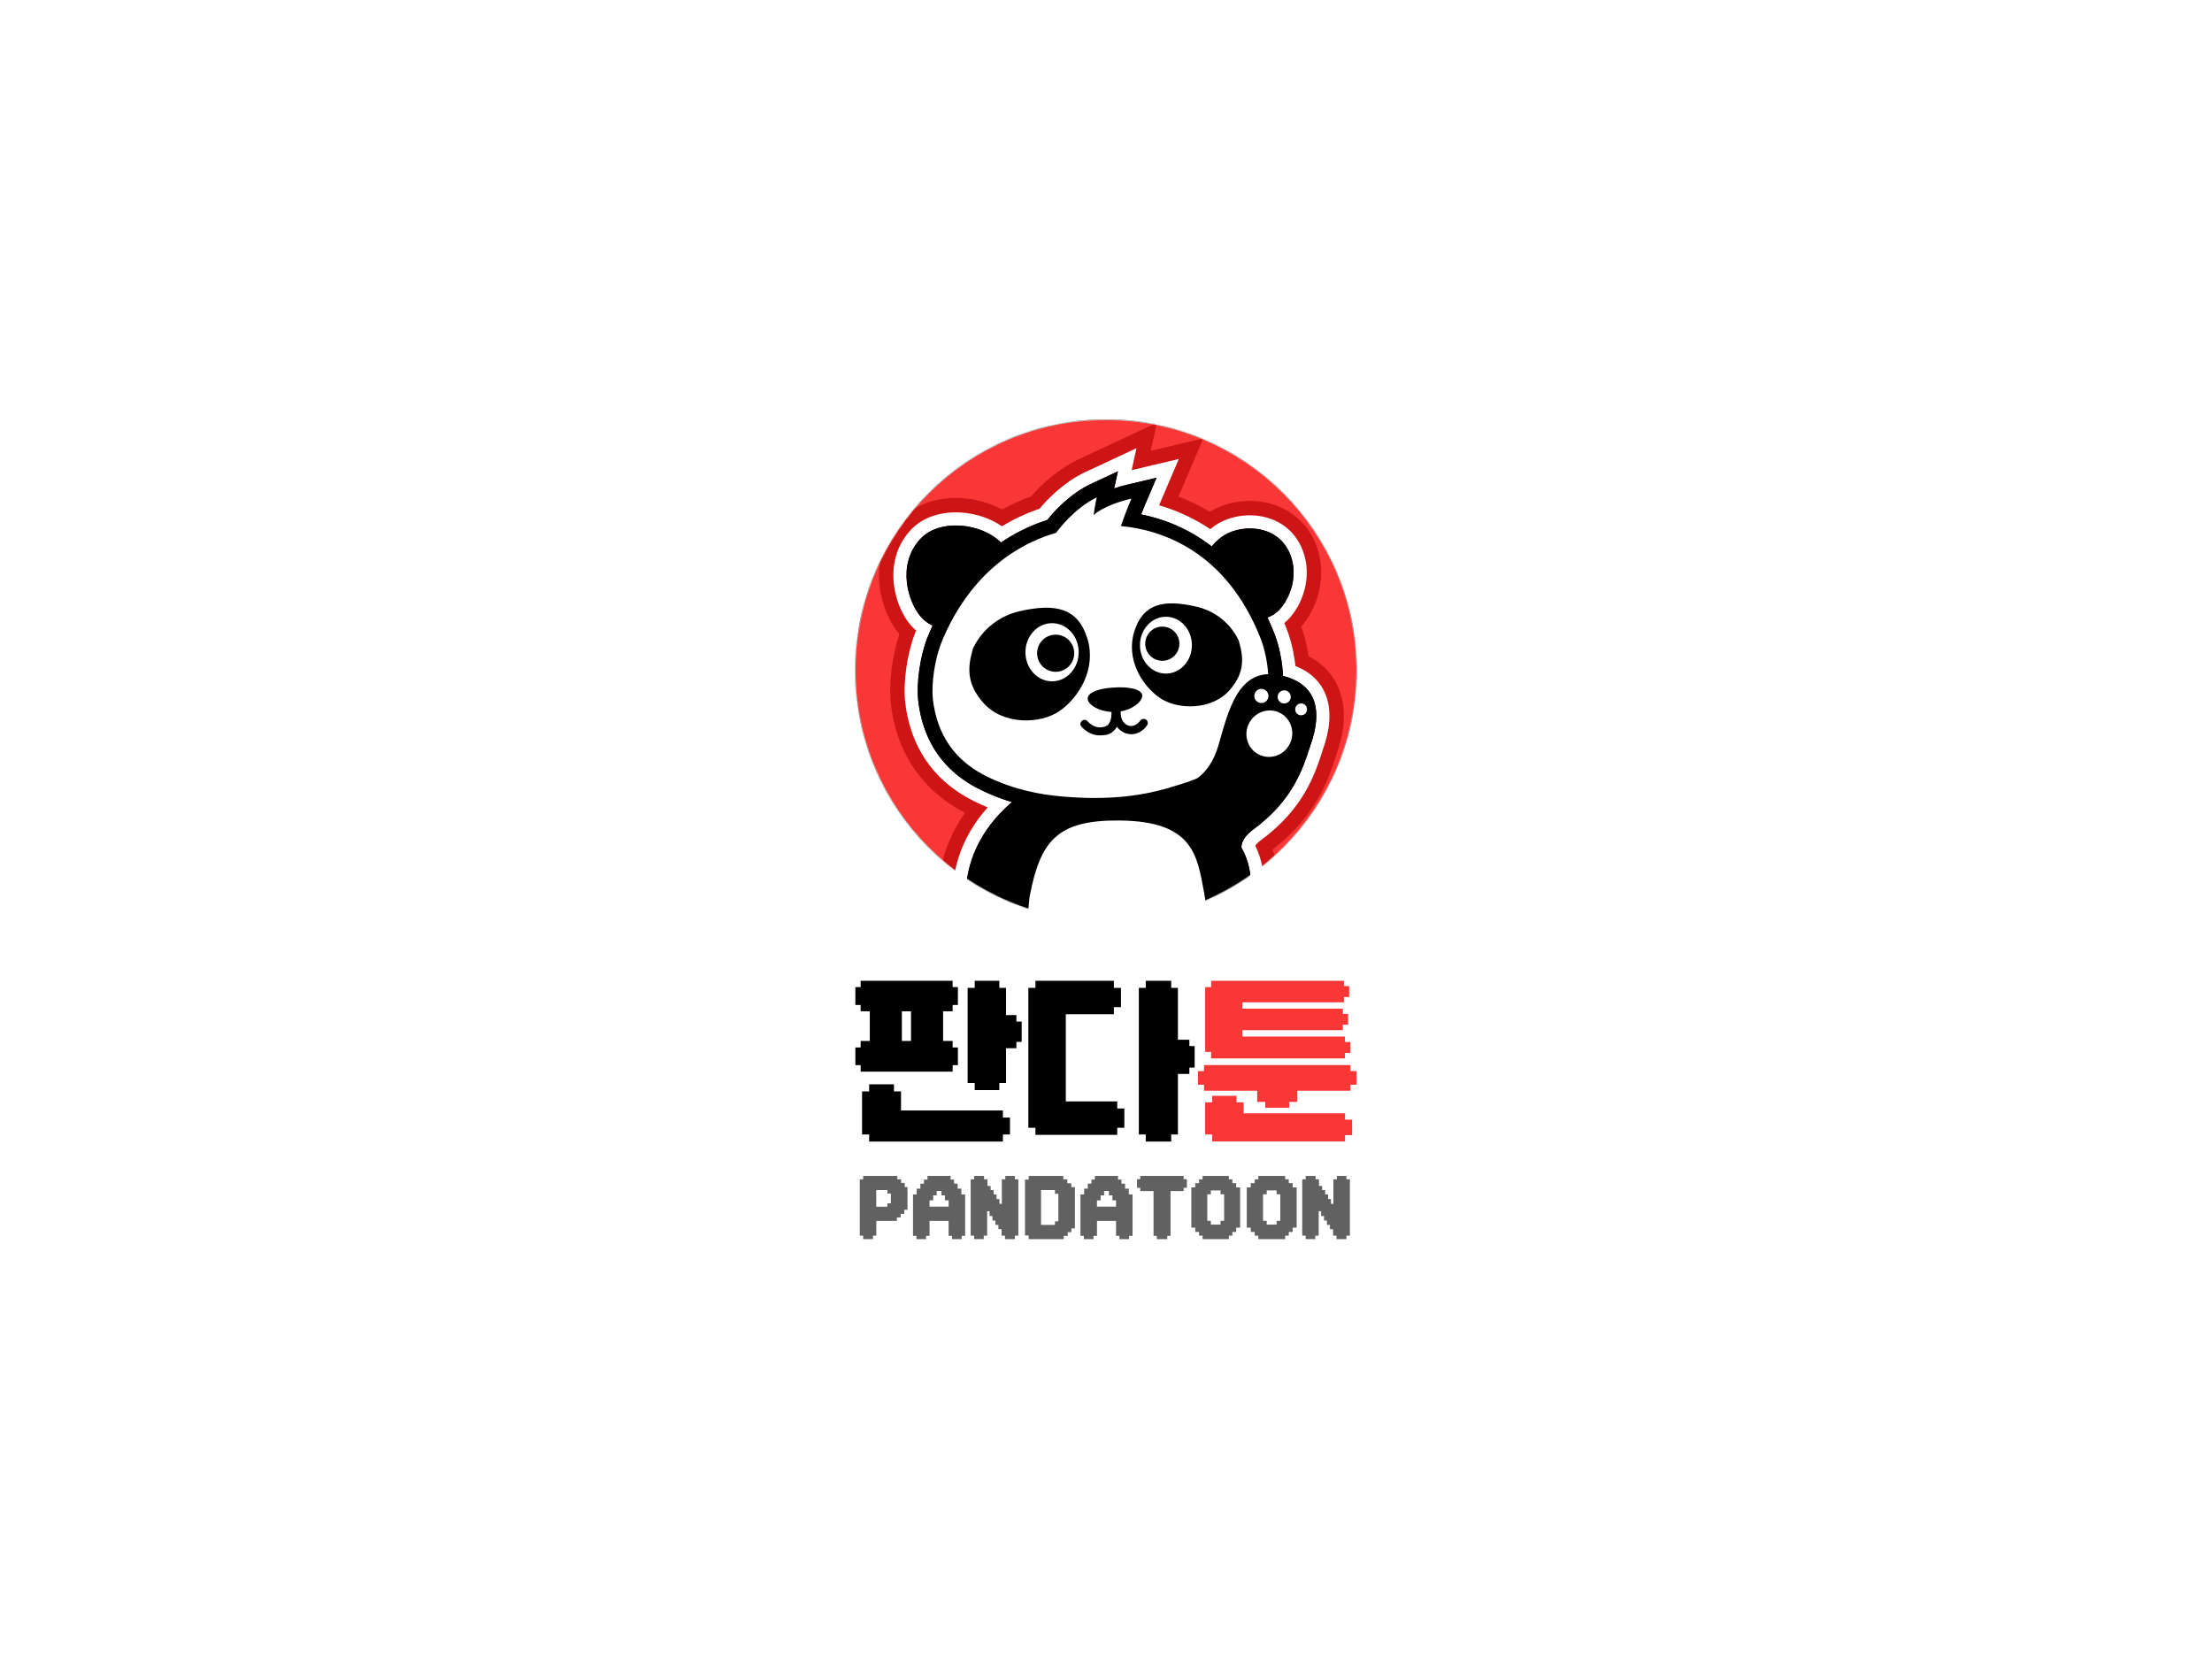 <svg width="2224" height="1668" viewBox="0 0 2224 1668" fill="none" xmlns="http://www.w3.org/2000/svg">
<rect width="2224" height="1668" fill="white"/>
<path d="M957.792 992.465H963.103V1010.42H957.792V1016.78H948.212V1046.6H957.792V1053.15H963.103V1070.91H957.792V1077.47H865.311V1070.91H860V1053.15H865.311V1046.6H874.512V1016.78H865.311V1010.42H860V992.465H865.311V986.102H957.792V992.465ZM873.849 1147.75V1140.63H866.734V1097.32H873.849V1090.19H898.794V1097.32H905.908V1116.5H1008.35V1123.63H1015.46V1140.63H1008.35V1147.75H873.849ZM915.962 1016.78H906.761V1046.6H915.962V1016.78ZM1004.74 986.102V993.225H1011.48V1020.58H1021.91V1027.13H1027.22V1047.55H1021.91V1053.91H1011.48V1088.87H1004.74V1095.99H979.987V1088.87H972.873V993.225H979.987V986.102H1004.74Z" fill="black"/>
<path d="M1119.91 993.225H1127.04V1012.6H1119.91V1019.72H1071.58V1107.39H1123.33V1114.51H1130.46V1133.88H1123.33V1141.01H1041.05V1133.88H1033.92V993.225H1041.05V986.102H1119.91V993.225ZM1177.55 986.102V993.225H1184.3V1045.37H1195.81V1051.73H1201.14V1073.38H1195.81V1079.75H1184.3V1140.63H1177.55V1147.75H1151.96V1140.63H1145.02V993.225H1151.96V986.102H1177.55Z" fill="black"/>
<path d="M1204.48 1076.9H1210.55V1070.82H1357.84V1076.9H1363.9V1090.58H1357.84V1096.65H1304.38V1107.86H1296.23V1113.75H1272.16V1107.86H1264.01V1096.65H1210.55V1090.58H1204.48V1076.9ZM1352.25 1064.17H1217.66V1057.62H1211.69V992.465H1217.75V986.102H1351.2V991.42H1356.51V1002.44H1351.2V1007.76H1249.22V1014.12H1350.16V1019.44H1355.47V1030.26H1350.16V1035.77H1249.22V1042.14H1352.25V1047.65H1357.74V1058.66H1352.25V1064.17ZM1218.8 1147.75V1140.63H1211.69V1108.33H1218.8V1101.78H1243.25V1108.33H1250.36V1119.35H1352.34V1125.72H1359.45V1141.29H1352.34V1147.66H1218.8V1147.75Z" fill="#F93737"/>
<path d="M912.402 1193.48V1216.37H909.151V1220.46H905.559V1224.06H901.74V1227.54H881.061V1242.37H877.659V1245.86H867.867V1242.37H864.465V1185.72H867.867V1182.31H902.195V1185.72H906.013V1189.31H909.604V1193.48H912.402ZM892.214 1213.27V1209.86H895.692V1199.99H892.214V1196.5H880.986V1213.27H892.214Z" fill="#616161"/>
<path d="M934.589 1227.54V1242.6H931.083V1245.86H921.405V1242.6H917.975V1200.9H921.671V1195.1H925.367V1190.07H928.988V1185.98H932.493V1182.31H955.776V1185.98H959.205V1190.07H962.826V1195.1H966.598V1200.9H970.371V1242.6H966.865V1245.86H957.186V1242.6H953.756V1227.54H934.589ZM953.794 1206.84H950.099V1201.84H946.593V1197.45H941.753V1201.84H938.286V1206.87H934.589V1213.16H953.794V1206.84Z" fill="#616161"/>
<path d="M989.054 1245.82H979.428V1242.34H975.941V1185.72H979.428V1182.31H989.394V1185.72H992.805V1192.37H995.989V1196.53H999.02V1200.92H1001.94V1205.57H1004.86V1210.38H1007.28V1185.72H1010.77V1182.31H1020.39V1185.72H1023.88V1242.38H1020.39V1245.86H1010.43V1242.38H1007.02V1235.8H1003.83V1231.56H1000.8V1227.17H997.883V1222.6H994.927V1217.79H992.502V1242.38H989.091V1245.82H989.054Z" fill="#616161"/>
<path d="M1073.54 1242.6H1069.51V1245.86H1034.26V1242.19H1030.57V1185.98H1034.26V1182.31H1069.09V1185.72H1073.12V1189.69H1077.12V1193.59H1080.74V1235.03H1077.24V1238.86H1073.54V1242.6ZM1046.67 1196.5V1231.55H1060.68V1227.96H1064.1V1200.25H1060.68V1196.5H1046.67Z" fill="#616161"/>
<path d="M1102.93 1227.54V1242.6H1099.42V1245.86H1089.74V1242.6H1086.31V1200.9H1090.01V1195.1H1093.71V1190.07H1097.33V1185.98H1100.83V1182.31H1124.11V1185.98H1127.54V1190.07H1131.16V1195.1H1134.94V1200.9H1138.71V1242.6H1135.2V1245.86H1125.52V1242.6H1122.09V1227.54H1102.93ZM1122.13 1206.84H1118.44V1201.84H1114.93V1197.45H1110.09V1201.84H1106.59V1206.87H1102.89V1213.16H1122.09V1206.84H1122.13Z" fill="#616161"/>
<path d="M1190.06 1185.57H1193.33V1194.26H1190.06V1197.52H1176.88V1242.6H1173.6V1245.86H1163.09V1242.6H1159.81V1197.52H1146.44V1194.26H1143.17V1185.57H1146.44V1182.31H1190.06V1185.57Z" fill="#616161"/>
<path d="M1246.85 1193.82V1234.31H1242.9V1238.63H1239.07V1242.37H1235.53V1245.86H1209.11V1242.37H1205.57V1238.63H1201.74V1234.31H1197.79V1193.82H1201.74V1189.54H1205.57V1185.72H1209.11V1182.31H1235.53V1185.72H1239.07V1189.54H1242.9V1193.86H1246.85V1193.82ZM1213.83 1200.78V1227.43H1217.44V1231.25H1227.16V1227.43H1230.77V1200.78H1227.16V1196.88H1217.44V1200.78H1213.83Z" fill="#616161"/>
<path d="M1303.7 1193.82V1234.31H1299.67V1238.63H1295.75V1242.37H1292.13V1245.86H1265.11V1242.37H1261.49V1238.63H1257.57V1234.31H1253.54V1193.82H1257.57V1189.54H1261.49V1185.72H1265.11V1182.31H1292.13V1185.72H1295.75V1189.54H1299.67V1193.86H1303.7V1193.82ZM1269.9 1200.78V1227.43H1273.59V1231.25H1283.53V1227.43H1287.22V1200.78H1283.53V1196.88H1273.59V1200.78H1269.9Z" fill="#616161"/>
<path d="M1322.39 1245.82H1312.76V1242.34H1309.28V1185.72H1312.76V1182.31H1322.73V1185.72H1326.14V1192.37H1329.32V1196.53H1332.35V1200.92H1335.27V1205.57H1338.19V1210.38H1340.61V1185.72H1344.1V1182.31H1353.73V1185.72H1357.21V1242.38H1353.73V1245.86H1343.76V1242.38H1340.35V1235.8H1337.17V1231.56H1334.14V1227.17H1331.22V1222.6H1328.26V1217.79H1325.84V1242.38H1322.43V1245.82H1322.39Z" fill="#616161"/>
<mask id="mask0_7057_14223" style="mask-type:alpha" maskUnits="userSpaceOnUse" x="860" y="422" width="504" height="504">
<path d="M1111.95 925.899C1251.1 925.899 1363.9 813.097 1363.9 673.949C1363.9 534.802 1251.1 422 1111.95 422C972.802 422 860 534.802 860 673.949C860 813.097 972.802 925.899 1111.95 925.899Z" fill="#FFA600"/>
</mask>
<g mask="url(#mask0_7057_14223)">
<path d="M1111.95 925.899C1251.1 925.899 1363.9 813.097 1363.9 673.949C1363.9 534.802 1251.1 422 1111.95 422C972.802 422 860 534.802 860 673.949C860 813.097 972.802 925.899 1111.95 925.899Z" fill="#F93737"/>
<path fill-rule="evenodd" clip-rule="evenodd" d="M1369.18 673.952C1369.18 816.014 1254.01 931.179 1111.95 931.179C969.891 931.179 854.727 816.014 854.727 673.952C854.727 531.891 969.891 416.727 1111.95 416.727C1254.01 416.727 1369.18 531.891 1369.18 673.952ZM1363.9 673.952C1363.9 813.1 1251.1 925.902 1111.95 925.902C972.805 925.902 860.003 813.1 860.003 673.952C860.003 534.805 972.805 422.003 1111.95 422.003C1251.1 422.003 1363.9 534.805 1363.9 673.952Z" fill="black"/>
<path fill-rule="evenodd" clip-rule="evenodd" d="M1124.01 473.875L1096.42 486.762C1075.77 496.509 1059.74 514.187 1052.97 522.778C1035.21 528.485 1019.78 536.351 1006.39 545.489C987.042 525.933 944.688 520.931 925.267 541.922C900.977 568.177 913.486 606.371 925.907 620.222C929.756 624.515 933.828 627.264 937.616 629.015C935.532 633.526 933.736 637.795 932.199 641.731C925.095 659.905 921.13 687.165 923.277 705.008C925.26 722.355 930.382 737.885 938.312 751.432C948.885 769.275 964.581 783.484 984.902 793.562C996.151 799.187 1007.1 803.355 1017.43 806.477C1001.01 820.155 962.002 859.833 973.172 920.941C975.966 955.859 987.97 960.312 1016.07 970.738C1021.01 972.571 1026.45 974.587 1032.42 976.987C1032.53 981.265 1032.65 983.724 1032.65 983.724C1032.65 983.724 1065.53 1001.57 1138.22 994.794C1174.4 991.489 1213.56 975.464 1213.56 975.464C1213.56 975.464 1213.91 971.602 1214.21 965.2C1238.07 950.48 1251.56 934.983 1251.56 934.983C1258.03 910.019 1263.12 877.985 1248.25 852.378C1248.25 852.378 1246.6 843.914 1259.82 834.204C1299.73 804.877 1309.93 773.141 1317.33 750.085L1317.64 749.119C1329.7 715.363 1324.24 688.152 1290 679.576C1288.91 656.326 1282.16 639.065 1281.29 636.94C1279.09 631.348 1276.77 626.007 1274.35 620.906C1276.25 620.248 1277.72 619.496 1278.82 618.871C1292.86 611.993 1309.33 580.463 1295.34 553.342C1281.34 526.221 1244.95 526.908 1227.44 540.467C1223.81 543.28 1220.8 546.303 1218.29 549.328C1193.9 530.528 1168.34 521.419 1147.31 517.161C1149.62 511.378 1151.27 507.413 1151.27 507.413L1162.84 480.318L1134.25 487.092C1129.13 488.249 1124.34 489.57 1120.21 491.057L1124.01 473.875Z" fill="black"/>
<path fill-rule="evenodd" clip-rule="evenodd" d="M1084.65 461.689L1163.2 425.004L1156.95 453.248L1209.87 440.706L1184.87 499.27C1195.11 503.16 1205.72 508.15 1216.35 514.53C1230.81 505.704 1249 502.159 1265.93 504.138C1286.11 506.496 1307.89 517.246 1319.96 540.642C1331.19 562.399 1329.76 585.143 1323.82 602.614C1320.6 612.113 1315.35 621.959 1308.31 630.054C1310.29 635.549 1313.63 646.111 1315.79 659.832C1330.6 667.554 1341.8 679.574 1347.4 695.94C1354.41 716.441 1350.75 738.617 1343.89 757.999L1343.71 758.558C1336 782.57 1323.95 820.101 1279.45 854.111C1290.9 886.234 1283.96 920.389 1278.38 941.939L1276.74 948.252L1272.46 953.172L1251.56 934.986C1258.04 910.022 1263.13 877.987 1248.26 852.379C1248.26 852.379 1246.61 843.916 1259.82 834.206C1299.74 804.879 1309.93 773.143 1317.34 750.088L1317.65 749.122C1329.71 715.365 1324.24 688.155 1290.01 679.577C1289.36 665.928 1286.78 654.342 1284.57 646.671C1283.02 641.277 1281.66 637.819 1281.3 636.942C1279.1 631.35 1276.78 626.009 1274.36 620.907C1276.26 620.251 1277.73 619.499 1278.82 618.874C1279.25 618.664 1279.68 618.429 1280.12 618.173C1293.84 610.07 1308.91 579.635 1295.34 553.344C1281.35 526.223 1244.95 526.91 1227.45 540.469C1223.82 543.282 1220.8 546.305 1218.3 549.331C1203.57 537.979 1188.42 530.161 1174.09 524.81C1164.69 521.298 1155.65 518.85 1147.31 517.163C1148.1 515.194 1148.81 513.436 1149.41 511.973C1150.56 509.14 1151.28 507.415 1151.28 507.415L1162.84 480.32L1134.26 487.094C1133.02 487.374 1131.8 487.665 1130.6 487.965C1130.17 488.072 1129.74 488.18 1129.32 488.29C1126.06 489.139 1122.99 490.062 1120.22 491.059L1124.02 473.877L1096.43 486.764C1095.04 487.416 1093.68 488.105 1092.34 488.824C1073.67 498.838 1059.3 514.764 1052.98 522.78C1035.22 528.487 1019.78 536.353 1006.39 545.491C987.049 525.935 944.695 520.933 925.274 541.924C900.984 568.179 913.493 606.372 925.914 620.224C929.759 624.513 933.827 627.26 937.611 629.011C937.615 629.012 937.619 629.015 937.623 629.016C935.539 633.529 933.743 637.798 932.206 641.733C925.102 659.906 921.137 687.166 923.285 705.009C925.267 722.357 930.389 737.887 938.319 751.435C948.893 769.278 964.588 783.485 984.909 793.563C986.149 794.184 987.385 794.786 988.617 795.371C998.564 800.095 1008.25 803.701 1017.44 806.479C1011.98 811.028 1004.02 818.453 996.235 828.585C980.619 848.919 965.724 880.158 973.179 920.942C975.973 955.861 987.977 960.314 1016.08 970.74C1021.02 972.573 1026.46 974.59 1032.43 976.99C1032.54 981.268 1032.66 983.726 1032.66 983.726L1019.44 1008.07L1005.71 1000.62L1005.51 996.367C1005.02 996.187 1004.53 996.004 1004.03 995.82C992.22 991.474 976.914 985.843 965.668 974.731C952.122 961.346 947.383 943.945 945.682 924.536C937.603 877.985 952.951 841.761 970.263 817.197C946.679 805.017 927.604 787.691 914.488 765.556L914.45 765.492L914.412 765.428C904.414 748.348 898.167 729.107 895.772 708.234C893.271 687.301 897.081 658.957 904.269 637.548C894.259 625.796 886.44 607.781 884.301 588.833C881.994 568.395 886.021 543.562 904.94 523.112C922.295 504.354 947.327 499.448 967.78 500.868C981.105 501.792 995.159 505.528 1007.6 512.278C1016.61 507.319 1026.29 502.872 1036.68 499.086C1046.35 488.092 1063.1 471.861 1084.6 461.713L1084.65 461.689ZM1213.56 975.465C1213.56 975.465 1174.41 991.491 1138.23 994.795C1065.53 1001.57 1032.66 983.726 1032.66 983.726C1019.44 1008.07 1019.46 1008.08 1019.47 1008.09L1019.55 1008.13L1019.67 1008.2C1019.76 1008.24 1019.85 1008.29 1019.96 1008.35C1020.16 1008.45 1020.4 1008.58 1020.67 1008.71C1021.22 1008.98 1021.9 1009.31 1022.72 1009.68C1024.35 1010.43 1026.54 1011.36 1029.28 1012.38C1034.77 1014.42 1042.49 1016.82 1052.52 1018.92C1072.61 1023.11 1101.78 1026.01 1140.78 1022.38C1161.61 1020.47 1182.51 1015.03 1197.64 1010.36C1205.33 1007.98 1211.82 1005.72 1216.42 1004.03C1218.73 1003.18 1220.57 1002.48 1221.87 1001.97C1222.52 1001.72 1223.03 1001.52 1223.4 1001.37C1223.48 1001.34 1223.55 1001.31 1223.62 1001.28C1223.7 1001.24 1223.78 1001.22 1223.84 1001.19L1223.98 1001.14L1224.04 1001.11C1224.04 1001.11 1224.06 1001.1 1213.56 975.465ZM1240.9 980.727L1239.62 994.732L1224.06 1001.1L1213.56 975.465C1213.56 975.465 1213.92 971.604 1214.22 965.202C1238.08 950.481 1251.56 934.986 1251.56 934.986C1272.46 953.172 1272.46 953.168 1272.46 953.172L1272.43 953.208L1272.39 953.25L1272.3 953.351C1272.24 953.425 1272.16 953.516 1272.06 953.619C1271.88 953.828 1271.64 954.094 1271.34 954.414C1270.75 955.055 1269.95 955.913 1268.94 956.955C1266.91 959.036 1264.04 961.865 1260.36 965.172C1255.37 969.655 1248.85 975.076 1240.9 980.727Z" fill="#CD1515"/>
<path fill-rule="evenodd" clip-rule="evenodd" d="M1124.01 473.875L1096.42 486.762C1075.77 496.509 1059.74 514.187 1052.97 522.778C1035.21 528.485 1019.78 536.351 1006.39 545.489C987.042 525.933 944.688 520.931 925.267 541.922C900.977 568.177 913.486 606.371 925.907 620.222C929.756 624.515 933.828 627.264 937.616 629.015C935.532 633.526 933.736 637.795 932.199 641.731C925.095 659.905 921.13 687.165 923.277 705.008C925.26 722.355 930.382 737.885 938.312 751.432C948.885 769.275 964.581 783.484 984.902 793.562C996.151 799.187 1007.1 803.355 1017.43 806.477C1001.01 820.155 962.002 859.833 973.172 920.941C975.966 955.859 987.97 960.312 1016.07 970.738C1021.01 972.571 1026.45 974.587 1032.42 976.987C1032.53 981.265 1032.65 983.724 1032.65 983.724C1032.65 983.724 1065.53 1001.57 1138.22 994.794C1174.4 991.489 1213.56 975.464 1213.56 975.464C1213.56 975.464 1213.91 971.602 1214.21 965.2C1238.07 950.48 1251.56 934.983 1251.56 934.983C1258.03 910.019 1263.12 877.985 1248.25 852.378C1248.25 852.378 1246.6 843.914 1259.82 834.204C1299.73 804.877 1309.93 773.141 1317.33 750.085L1317.64 749.119C1329.7 715.363 1324.24 688.152 1290 679.576C1288.91 656.326 1282.16 639.065 1281.29 636.94C1279.09 631.348 1276.77 626.007 1274.35 620.906C1276.25 620.248 1277.72 619.496 1278.82 618.871C1292.86 611.993 1309.33 580.463 1295.34 553.342C1281.34 526.221 1244.95 526.908 1227.44 540.467C1223.81 543.28 1220.8 546.303 1218.29 549.328C1193.9 530.528 1168.34 521.419 1147.31 517.161C1149.62 511.378 1151.27 507.413 1151.27 507.413L1162.84 480.318L1134.25 487.092C1129.13 488.249 1124.34 489.57 1120.21 491.057L1124.01 473.875Z" fill="black"/>
<path fill-rule="evenodd" clip-rule="evenodd" d="M1090.81 474.817L1142.67 450.598L1137.78 472.695L1185.23 461.45L1165.35 508.022C1181.54 512.725 1199.31 520.226 1216.88 532.052C1217.68 531.371 1218.51 530.698 1219.37 530.034C1231.18 520.884 1248.21 516.67 1264.24 518.543C1280.68 520.464 1297.65 529.045 1307.06 547.289C1316.07 564.753 1315.07 583.263 1310.08 597.939C1306.28 609.12 1299.55 619.765 1291.26 626.433C1292.04 628.273 1292.79 630.138 1293.54 632.029C1294.66 634.789 1300.26 649.373 1302.46 669.696C1317.94 675.704 1328.71 686.16 1333.66 700.631C1339.17 716.742 1336.56 735.291 1330.14 753.347L1329.89 754.114C1322.25 777.898 1310.99 812.974 1267.63 844.83C1264.44 847.175 1262.86 849.084 1262.09 850.279C1276.8 879.959 1270.5 914.484 1264.33 938.291L1263.55 941.297L1261.51 943.64L1251.56 934.979C1258.03 910.016 1263.12 877.982 1248.25 852.373C1248.25 852.373 1246.6 843.91 1259.82 834.199C1299.73 804.873 1309.93 773.137 1317.33 750.081L1317.64 749.116C1329.7 715.358 1324.24 688.148 1290 679.571C1288.91 656.322 1282.16 639.06 1281.29 636.935C1280.77 635.606 1280.24 634.291 1279.7 632.991C1277.98 628.819 1276.2 624.79 1274.35 620.901C1276.25 620.244 1277.72 619.493 1278.82 618.867C1279.25 618.656 1279.68 618.423 1280.11 618.168C1293.84 610.064 1308.9 579.628 1295.34 553.337C1281.34 526.217 1244.95 526.904 1227.44 540.463C1223.81 543.275 1220.8 546.299 1218.29 549.324C1198.72 534.239 1178.4 525.393 1160.26 520.286C1155.8 519.029 1151.46 517.998 1147.31 517.156C1149.62 511.374 1151.27 507.409 1151.27 507.409L1162.84 480.314L1134.25 487.087C1129.13 488.244 1124.34 489.566 1120.21 491.053L1124.01 473.87L1096.42 486.757C1075.77 496.505 1059.74 514.182 1052.97 522.773C1035.21 528.48 1019.78 536.346 1006.39 545.484C987.042 525.929 944.688 520.927 925.267 541.918C900.978 568.172 913.486 606.366 925.907 620.218C929.752 624.505 933.82 627.254 937.604 629.004C937.608 629.006 937.612 629.008 937.616 629.01C935.532 633.521 933.736 637.791 932.199 641.726C925.095 659.9 921.13 687.16 923.278 705.003C925.26 722.35 930.382 737.88 938.312 751.427C948.886 769.27 964.581 783.479 984.902 793.557C991.064 796.638 997.136 799.283 1003.07 801.558C1007.96 803.435 1012.76 805.061 1017.43 806.473C1014.38 809.018 1010.54 812.463 1006.39 816.781C988.228 835.66 964.081 871.2 973.173 920.936C975.966 955.855 987.971 960.307 1016.07 970.733C1021.01 972.566 1026.45 974.583 1032.42 976.983C1032.54 981.262 1032.65 983.72 1032.65 983.72L1026.36 995.313L1019.82 991.764L1019.55 986.121C1016.77 985.063 1014.1 984.072 1011.53 983.116L1011.48 983.101M1011.48 983.101C1010.92 982.891 1010.35 982.682 1009.79 982.473C997.246 977.83 984.782 973.218 975.86 964.403C965.783 954.446 961.615 940.965 960.078 922.65C950.883 870.971 973.854 833.262 993.062 811.768C988.448 809.86 983.761 807.734 979.023 805.366C956.643 794.263 938.951 778.38 926.964 758.153L926.946 758.122L926.928 758.091C918.013 742.862 912.356 725.565 910.176 706.539C907.748 686.277 912.123 656.856 919.912 636.929C919.911 636.93 919.912 636.928 919.912 636.929C920.294 635.95 920.694 634.946 921.107 633.93C919.402 632.476 917.721 630.847 916.087 629.024C907.835 619.823 900.627 604.154 898.713 587.198C896.754 569.839 900.214 549.574 915.585 532.96C928.935 518.53 948.945 514.1 966.769 515.337C980.972 516.322 995.694 520.996 1007.37 529.161C1018.69 522.27 1031.26 516.242 1045.17 511.467C1053.53 501.488 1069.81 484.73 1090.79 474.828L1090.81 474.817M1213.56 975.46C1213.56 975.46 1174.4 991.485 1138.22 994.789C1065.53 1001.56 1032.65 983.72 1032.65 983.72C1026.36 995.313 1026.36 995.317 1026.37 995.321L1026.38 995.328L1026.41 995.343L1026.48 995.38C1026.53 995.406 1026.59 995.437 1026.65 995.471C1026.78 995.539 1026.95 995.623 1027.15 995.721C1027.54 995.919 1028.07 996.174 1028.73 996.476C1030.06 997.079 1031.92 997.872 1034.33 998.767C1039.15 1000.56 1046.17 1002.76 1055.48 1004.71C1074.11 1008.6 1101.82 1011.43 1139.42 1007.93C1158.82 1006.15 1178.65 1001.03 1193.35 996.489C1200.76 994.2 1207.01 992.016 1211.42 990.399C1213.62 989.589 1215.38 988.919 1216.59 988.445C1217.2 988.208 1217.68 988.021 1218.01 987.888C1218.17 987.823 1218.3 987.771 1218.39 987.733L1218.53 987.675L1218.55 987.669C1218.55 987.668 1218.55 987.668 1213.56 975.46ZM1213.56 975.46C1213.56 975.46 1213.91 971.597 1214.21 965.195C1238.07 950.475 1251.56 934.979 1251.56 934.979C1261.51 943.64 1261.51 943.638 1261.51 943.64L1261.49 943.659L1261.47 943.682L1261.41 943.748C1261.37 943.8 1261.31 943.865 1261.24 943.946C1261.09 944.106 1260.9 944.324 1260.65 944.595C1260.15 945.137 1259.44 945.892 1258.53 946.829C1256.71 948.703 1254.07 951.305 1250.65 954.375C1244.91 959.533 1236.96 966.053 1227 972.668C1226.97 973.022 1226.95 973.353 1226.93 973.663C1226.86 974.594 1226.8 975.324 1226.76 975.829C1226.74 976.082 1226.73 976.28 1226.71 976.418L1226.7 976.583L1226.7 976.631L1226.69 976.648C1226.69 976.648 1226.69 976.658 1221.52 976.185L1226.69 976.648L1225.97 984.634L1218.55 987.669L1213.56 975.46Z" fill="white"/>
<path d="M953.077 631.858C953.077 631.858 938.328 634.074 925.907 620.222C913.486 606.37 900.977 568.177 925.267 541.922C949.557 515.668 1009.72 530.075 1015.87 562.761C1015.87 562.761 980.881 582.991 953.077 631.858Z" fill="black"/>
<path d="M1206.71 572.468C1206.71 572.468 1209.95 554.018 1227.45 540.459C1244.95 526.901 1281.35 526.213 1295.34 553.334C1309.33 580.455 1292.86 611.984 1278.82 618.864C1274.56 621.295 1264.61 625.644 1246.09 618.864C1246.04 619.024 1213.83 574.589 1206.71 572.468Z" fill="black"/>
<path d="M1100.23 809.589C1089.82 809.589 1078.75 809.093 1067.51 808.101C1048.35 806.45 1019.44 802.484 988.047 786.789C954.179 769.937 934.849 742.016 930.554 704.017C928.406 685.514 933.197 659.245 939.145 644.376C952.362 610.673 985.239 551.361 1057.44 529.223C1062.89 522.119 1078.75 503.285 1099.73 493.537L1113.44 487.094L1110.14 501.963C1110.14 501.963 1110.14 502.293 1109.97 502.954C1116.25 499.98 1124.84 496.841 1136.08 494.198L1150.45 490.894L1144.67 504.441C1144.67 504.606 1141.03 512.867 1137.4 522.945C1177.55 528.893 1240.49 552.848 1274.69 639.75C1275.52 641.568 1294.02 687.332 1273.2 731.773C1259.33 761.347 1231.41 782.825 1190.27 795.546L1187.46 796.372C1172.1 800.833 1144.34 809.589 1100.23 809.589Z" fill="white"/>
<path d="M1102.7 500.144C1102.7 500.144 1100.89 507.909 1099.56 517.822C1099.56 517.822 1109.48 507.909 1137.56 501.3C1137.56 501.3 1131.62 515.178 1126.99 528.891C1166.97 532.691 1232.56 553.177 1267.59 642.227C1267.59 642.227 1312.03 749.781 1187.79 788.275C1173.25 792.735 1146.15 802.318 1100.22 802.318C1090.48 802.318 1079.74 801.822 1068.17 800.83C1046.86 799.014 1019.77 794.388 991.515 780.344C952.029 760.685 940.96 728.468 937.986 703.355C936.169 687.165 940.134 662.218 946.082 647.183C959.464 613.15 992.011 556.151 1061.9 535.665C1063.88 532.856 1080.4 510.717 1102.7 500.144ZM1124.02 473.875L1096.43 486.762C1075.77 496.509 1059.75 514.187 1052.97 522.778C979.455 546.403 945.751 607.036 932.204 641.731C925.1 659.905 921.135 687.165 923.282 705.008C925.265 722.355 930.387 737.885 938.317 751.432C948.89 769.275 964.586 783.484 984.907 793.562C1017.29 809.752 1047.19 813.883 1067.02 815.701C1078.42 816.692 1089.65 817.187 1100.39 817.187C1145.66 817.187 1174.24 808.266 1189.44 803.475C1190.43 803.143 1191.42 802.813 1192.25 802.648C1235.53 789.266 1264.94 766.467 1279.65 734.912C1301.45 688.486 1282.79 640.574 1281.3 636.94C1248.26 553.012 1188.94 525.587 1147.31 517.161C1149.62 511.378 1151.28 507.413 1151.28 507.413L1162.84 480.318L1134.26 487.092C1129.14 488.249 1124.35 489.57 1120.22 491.057L1124.02 473.875Z" fill="black"/>
<path d="M978.13 652.475C978.13 652.475 989.695 622.571 1025.38 614.476C1061.07 606.381 1083.87 611.172 1093.28 642.067C1102.53 671.97 1085.19 700.882 1065.69 714.595C1046.03 728.473 1008.03 728.968 988.539 706.499C972.348 688.161 972.348 671.97 978.13 652.475Z" fill="black"/>
<path d="M1057.76 685.02C1072.55 685.02 1084.53 671.928 1084.53 655.778C1084.53 639.628 1072.55 626.535 1057.76 626.535C1042.98 626.535 1031 639.628 1031 655.778C1031 671.928 1042.98 685.02 1057.76 685.02Z" fill="white"/>
<path d="M1065.66 674.959C1075.7 672.602 1081.92 662.555 1079.56 652.518C1077.21 642.481 1067.16 636.255 1057.12 638.612C1047.09 640.969 1040.86 651.015 1043.22 661.053C1045.57 671.091 1055.62 677.316 1065.66 674.959Z" fill="black"/>
<path d="M1245.61 644.546C1245.61 644.546 1235.04 617.12 1202.49 609.852C1169.95 602.417 1149.13 606.712 1140.37 635.13C1131.95 662.554 1147.81 688.823 1165.65 701.38C1183.49 713.936 1218.19 714.431 1236.2 693.945C1250.9 677.258 1250.9 662.554 1245.61 644.546Z" fill="black"/>
<path d="M1172.26 677.251C1186.67 677.251 1198.36 664.454 1198.36 648.668C1198.36 632.882 1186.67 620.086 1172.26 620.086C1157.84 620.086 1146.15 632.882 1146.15 648.668C1146.15 664.454 1157.84 677.251 1172.26 677.251Z" fill="white"/>
<path d="M1168.62 664.371C1178.11 664.371 1185.8 656.679 1185.8 647.19C1185.8 637.7 1178.11 630.008 1168.62 630.008C1159.13 630.008 1151.44 637.7 1151.44 647.19C1151.44 656.679 1159.13 664.371 1168.62 664.371Z" fill="black"/>
<path d="M1192.91 787.946C1192.91 787.946 1215.38 783.155 1225.13 749.122C1235.04 715.088 1244.62 669.985 1287.08 678.906C1323.92 686.648 1330.04 714.426 1317.64 749.122C1310.21 772.251 1300.3 804.468 1259.82 834.205C1246.6 843.917 1248.25 852.38 1248.25 852.38C1263.12 877.988 1258.03 910.022 1251.56 934.985C1251.56 934.985 1212.73 979.593 1150.28 989.341C1087.83 999.254 1033.15 977.28 1033.15 977.28C992.671 960.925 976.48 962.246 973.175 920.943C959.132 844.118 1024.39 801.164 1024.39 801.164C1024.39 801.164 1088.99 819.502 1150.45 806.286C1211.58 793.398 1192.91 787.946 1192.91 787.946Z" fill="black"/>
<path d="M1296.5 748.452C1302.59 737.01 1298.45 722.907 1287.26 716.952C1276.07 710.996 1262.06 715.443 1255.97 726.885C1249.88 738.326 1254.02 752.429 1265.22 758.385C1276.41 764.34 1290.42 759.893 1296.5 748.452Z" fill="white"/>
<path d="M1275.19 701.193C1274.37 705.073 1270.65 707.495 1266.77 706.673C1262.89 705.852 1260.47 702.131 1261.29 698.252C1262.11 694.373 1265.83 691.952 1269.71 692.773C1273.59 693.593 1275.98 697.476 1275.19 701.193Z" fill="white"/>
<path d="M1297.64 702.067C1296.88 705.622 1293.36 707.916 1289.8 707.163C1286.25 706.411 1283.95 702.886 1284.71 699.33C1285.46 695.773 1288.98 693.481 1292.54 694.233C1296.1 694.986 1298.39 698.511 1297.64 702.067Z" fill="white"/>
<path d="M1313.99 714.459C1313.31 717.693 1310.17 719.731 1306.94 719.047C1303.71 718.363 1301.67 715.229 1302.35 711.996C1303.04 708.764 1306.17 706.725 1309.4 707.409C1312.67 707.932 1314.67 711.226 1313.99 714.459Z" fill="white"/>
<path d="M1105.84 739.377C1097.42 739.377 1091.3 734.916 1087.34 730.62C1085.85 728.968 1085.85 726.325 1087.67 724.838C1089.32 723.35 1091.96 723.35 1093.45 725.168C1100.89 733.263 1108.16 731.28 1110.63 730.62C1119.06 728.307 1117.41 714.099 1117.41 713.934C1117.08 711.621 1118.73 709.638 1121.04 709.308C1123.35 708.977 1125.34 710.629 1125.67 712.942C1125.83 713.769 1128.31 734.42 1112.95 738.715C1110.3 739.046 1107.99 739.377 1105.84 739.377Z" fill="black"/>
<path d="M1137.4 738.213C1135.25 738.213 1132.94 737.717 1130.79 736.89C1119.39 731.935 1117.9 719.379 1118.73 713.265C1119.06 710.952 1121.04 709.466 1123.35 709.796C1125.67 710.127 1127.15 712.109 1126.82 714.422C1126.82 714.918 1125.5 725.656 1133.93 729.292C1138.06 731.108 1143.18 729.127 1146.48 724.5C1147.8 722.683 1150.45 722.187 1152.27 723.508C1154.08 724.831 1154.58 727.474 1153.26 729.292C1149.29 735.074 1143.34 738.213 1137.4 738.213Z" fill="black"/>
<path d="M1032.65 983.725C1032.65 983.725 1030.67 941.101 1035.13 901.945C1045.87 844.947 1063.22 824.233 1126.16 824.956C1199.52 825.798 1203.65 859.65 1210.59 897.319C1217.36 933.831 1213.56 975.465 1213.56 975.465C1213.56 975.465 1174.4 991.491 1138.22 994.795C1065.53 1001.57 1032.65 983.725 1032.65 983.725Z" fill="white"/>
<path d="M1148.47 699.23C1148.8 705.508 1137.56 714.761 1122.36 715.751C1107.16 716.742 1093.94 709.143 1093.61 702.7C1093.28 696.421 1104.19 692.125 1119.39 691.299C1134.42 690.143 1148.14 692.787 1148.47 699.23Z" fill="black"/>
</g>
</svg>
